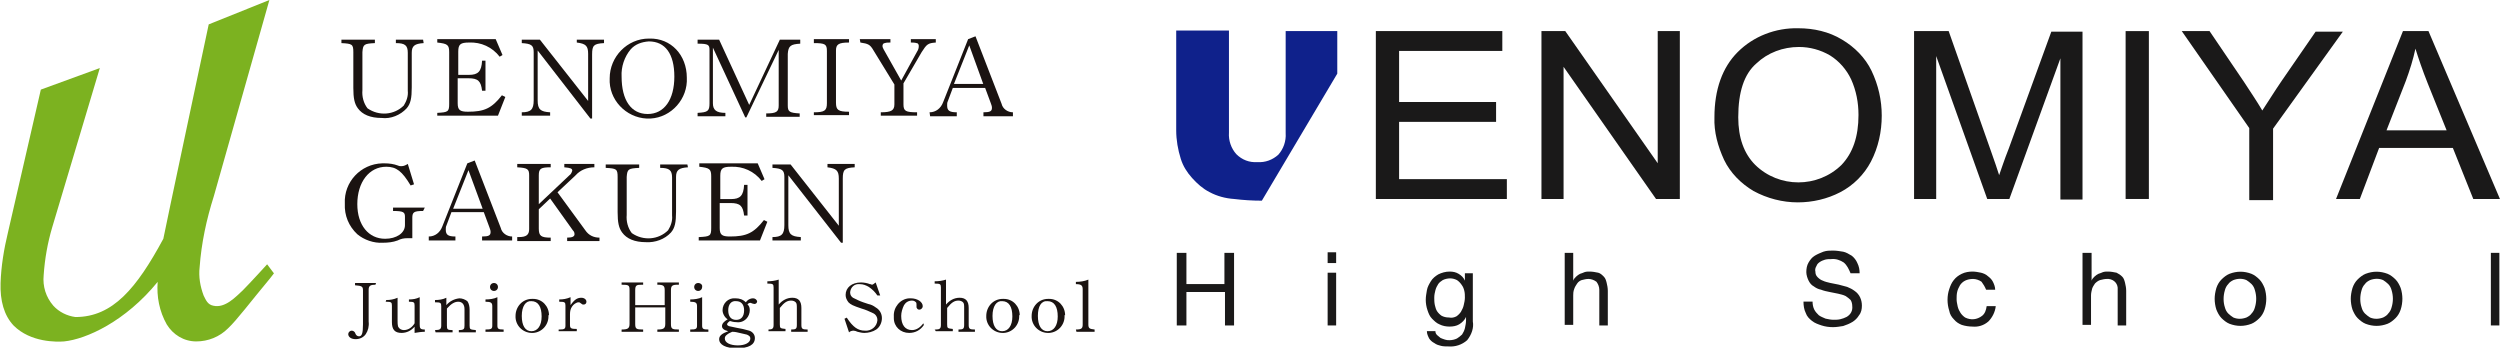 <?xml version="1.0" encoding="utf-8"?>
<!-- Generator: Adobe Illustrator 26.5.0, SVG Export Plug-In . SVG Version: 6.00 Build 0)  -->
<svg version="1.1" id="レイヤー_1" xmlns="http://www.w3.org/2000/svg" xmlns:xlink="http://www.w3.org/1999/xlink" x="0px"
	 y="0px" viewBox="0 0 440.8 61.3" style="enable-background:new 0 0 440.8 61.3;" xml:space="preserve">
<style type="text/css">
	.st0{clip-path:url(#SVGID_00000083811826015298401980000000834299534375883697_);}
	.st1{fill:#7CB220;}
	.st2{fill:#1A1311;}
	.st3{fill:#1A1919;}
	.st4{clip-path:url(#SVGID_00000151517472991512529720000000755360510361012873_);}
	.st5{fill:#0F218B;}
</style>
<g id="グループ_3572" transform="translate(20545 -16077.171)">
	<g id="グループ_3571" transform="translate(-20545 16077.171)">
		<g>
			<defs>
				<rect id="SVGID_1_" y="0" width="192.9" height="61.3"/>
			</defs>
			<clipPath id="SVGID_00000049922772261832935620000009282176471036419474_">
				<use xlink:href="#SVGID_1_"  style="overflow:visible;"/>
			</clipPath>
			<g id="グループ_3190" style="clip-path:url(#SVGID_00000049922772261832935620000009282176471036419474_);">
				<path id="パス_4831" class="st1" d="M47.1,46.6c0,0-3,3.3-4.3,4.6c-1.2,1.1-3.1,3.2-5.2,2.7c-1-0.2-1.3-1-1.7-1.8
					c-0.6-1.6-0.9-3.3-0.7-5c0.3-4.2,1.2-8.4,2.5-12.5L47.5,0L36.8,4.3c0,0-7.9,37.1-8,37.8c-4.7,8.7-8.9,13.8-15.5,13.8
					c-1.5-0.2-2.9-0.9-3.9-2c-1.3-1.5-1.9-3.4-1.7-5.4c0.2-2.9,0.7-5.7,1.5-8.4L17.6,12L7.2,15.8L1.4,41c-0.7,2.9-1.2,5.9-1.3,8.9
					c-0.1,3.1,0.6,5.7,2.3,7.5c3,3,7.6,2.9,8.9,2.8c3.9-0.4,10.8-3.5,16.5-10.5c-0.2,2.6,0.3,5.2,1.6,7.5c1.1,1.8,3,3,5.2,3
					c2.1,0,4.1-0.8,5.6-2.3c1.6-1.5,3.9-4.6,7.4-8.8l0.7-0.9L47.1,46.6z"/>
				<path id="パス_4832" class="st2" d="M74.7,7.6c-1.6,0.1-2.1,0.5-2.1,1.7v6.1c0,1.9-0.2,2.9-0.9,3.7c-1.1,1.2-2.8,1.9-4.4,1.7
					c-2,0-3.4-0.6-4.2-1.7c-0.6-0.8-0.8-1.8-0.8-3.6V9.2c0-1.4-0.2-1.5-2.1-1.6V7h5.9v0.6c-1.9,0.1-2.1,0.2-2.2,1.6v6.7
					c-0.1,1.1,0.2,2.3,0.9,3.2c2,1.4,4.7,1.2,6.4-0.5c0.5-0.8,0.8-1.7,0.7-2.6V9.3c0-1.3-0.5-1.7-2.1-1.7V7h4.8L74.7,7.6z"/>
				<path id="パス_4833" class="st2" d="M77.1,19.9c1.9-0.1,2.1-0.2,2.1-1.6V9.2c0-1.3-0.3-1.5-2.1-1.7V6.9h10.3l1.2,2.8L88.1,10
					c-1.3-1.7-3.3-2.6-5.4-2.5c-1.5,0-1.9,0.3-1.9,1.6v4.1h1.9c1.6,0,2.2-0.6,2.3-2.5h0.6v5.3h-0.6c-0.2-1.7-0.7-2.2-2.4-2.2h-1.9
					v4.4c0,1.2,0.4,1.5,1.8,1.5c2.9,0,4.2-0.6,6-2.9l0.6,0.3l-1.3,3.3H77.1V19.9z"/>
				<path id="パス_4834" class="st2" d="M92,19.8c1.6,0,2.1-0.5,2.1-2.1V9.2c0-1.2-0.4-1.5-2.1-1.6V7h3.2l8.5,10.8V9.5
					c0-1.4-0.4-1.8-2-2V7h4.8v0.6c-1.8,0.1-2.1,0.4-2.1,2v11.3h-0.3L94.8,8.9v8.8c0,1.6,0.5,2,2.2,2.1v0.6h-5L92,19.8z"/>
				<path id="パス_4835" class="st2" d="M121.1,13.7c0.2,3.7-2.7,7-6.4,7.2c-3.7,0.2-7-2.7-7.2-6.4c0-0.2,0-0.5,0-0.7
					c0-3.8,3.1-7,6.9-7c0,0,0.1,0,0.1,0C118.3,6.7,121.1,9.7,121.1,13.7 M111.2,8.7c-1.1,1.3-1.7,3.1-1.6,4.8c0,4.2,1.7,6.6,4.6,6.6
					c2.9,0,4.7-2.5,4.7-6.6c0-4-1.6-6.2-4.5-6.2C113.1,7.4,112,7.8,111.2,8.7"/>
				<path id="パス_4836" class="st2" d="M123,19.9c1.8-0.1,2.1-0.3,2.1-1.7V8.8c0-0.9-0.2-1.1-2.1-1.1V7h3.8l5.3,11.5L137.5,7h3.6
					v0.7c-1.7,0.1-2.1,0.4-2.2,1.8v9.1c0,1.1,0.3,1.3,2.1,1.4v0.6h-5.9v-0.6c1.8,0,2.2-0.3,2.2-1.4V8.8l-5.7,11.9h-0.2l-5.7-12.3
					v9.8c0,1.2,0.6,1.7,2.2,1.7v0.6H123L123,19.9z"/>
				<path id="パス_4837" class="st2" d="M143.5,19.8c1.9,0,2.3-0.3,2.3-1.6V9c0-1.2-0.3-1.4-2.3-1.4V6.9h6.2v0.6
					c-1.8,0-2.3,0.3-2.3,1.4v9.2c0,1.3,0.4,1.6,2.3,1.6v0.6h-6.2V19.8z"/>
				<path id="パス_4838" class="st2" d="M151.6,6.9h5.4v0.6c-0.4,0-0.7,0-1,0.1c-0.2,0-0.4,0.2-0.4,0.5c0,0.2,0.1,0.4,0.2,0.6
					l3.1,5.5l2.8-5.1c0.2-0.3,0.3-0.6,0.3-1c0-0.2-0.1-0.5-0.4-0.5c-0.3-0.1-0.7-0.1-1-0.1V6.9h4.4v0.6c-1.4,0.1-1.6,0.3-2.5,1.7
					l-3.2,5.5v3.7c0,1.2,0.4,1.4,2.4,1.4v0.6h-6.4v-0.6c1.8,0,2.4-0.3,2.4-1.4v-3.5l-3.8-6.2c-0.5-0.8-0.8-1-2.2-1.2L151.6,6.9z"/>
				<path id="パス_4839" class="st2" d="M163.9,19.8c1.1,0,2-0.7,2.4-1.8l4.4-11.1l1.3-0.5l4.6,11.9c0.2,0.9,1.1,1.5,2,1.5v0.7
					h-5.2v-0.7c1.2,0,1.5-0.2,1.5-0.8c0-0.3-0.1-0.5-0.2-0.8l-1-2.7h-5.7l-0.9,2.4c-0.1,0.2-0.1,0.4-0.1,0.7c0,0.9,0.4,1.2,1.7,1.2
					v0.7h-4.7L163.9,19.8z M173.4,14.9L170.9,8l-2.7,6.8H173.4z"/>
				<path id="パス_4840" class="st2" d="M74.6,37.2c-1.6,0-1.9,0.2-1.9,1.2V42l-0.2,0c-0.3,0-0.6,0-0.7,0c-0.6,0-1.1,0.1-1.7,0.4
					c-0.8,0.3-1.7,0.4-2.6,0.4c-1.6,0.1-3.3-0.5-4.5-1.5c-1.5-1.4-2.3-3.3-2.2-5.4c-0.2-3.8,2.8-7,6.6-7.1c0.1,0,0.3,0,0.4,0
					c0.8,0,1.6,0.1,2.4,0.4c0.2,0.1,0.4,0.1,0.6,0.1c0.4,0,0.8-0.2,1.1-0.4l1.1,3.6l-0.6,0.2c-1.5-2.5-2.5-3.3-4.3-3.3
					c-3,0-5.1,2.7-5.1,6.6c0,3.7,2,6.1,4.9,6.1c2,0,3.5-1,3.5-2.4v-1.5c0-0.8-0.3-1-2.1-1v-0.6h5.6L74.6,37.2z"/>
				<path id="パス_4841" class="st2" d="M75.6,41.7c1.1,0,2-0.7,2.4-1.8l4.4-11.1l1.3-0.5l4.6,11.9c0.2,0.9,1.1,1.5,2,1.5v0.7H85
					v-0.7c1.2,0,1.5-0.2,1.5-0.8c0-0.3-0.1-0.5-0.2-0.8l-1-2.7h-5.7l-0.9,2.4c-0.1,0.2-0.1,0.4-0.1,0.7c0,0.9,0.4,1.2,1.7,1.2v0.7
					h-4.7L75.6,41.7z M85.1,36.8L82.6,30l-2.7,6.8L85.1,36.8z"/>
				<path id="パス_4842" class="st2" d="M91.2,41.8h0.3c1.3,0,1.8-0.4,1.8-1.4v-9.5c0-1.1-0.3-1.3-2.1-1.4v-0.6h5.9v0.6
					c-1.7,0-2.1,0.2-2.1,1.4V36l5.4-5.1c0.3-0.2,0.4-0.5,0.5-0.8c0-0.4-0.3-0.5-1.4-0.6v-0.6h5.3v0.6c-1.3,0-2.5,0.5-3.3,1.4l-3.2,3
					l4.9,6.7c0.6,0.9,1.5,1.3,2.5,1.3v0.6h-5.7v-0.6h0c0.9,0,1.3-0.2,1.3-0.6c0-0.3-0.1-0.5-0.3-0.7L97,35l-2,1.9v3.4
					c0,1.3,0.4,1.6,2.1,1.6v0.6h-5.9L91.2,41.8z"/>
				<path id="パス_4843" class="st2" d="M121.3,29.5c-1.6,0.1-2.1,0.5-2.1,1.7v6.1c0,1.9-0.2,2.9-0.9,3.7
					c-1.1,1.2-2.8,1.8-4.4,1.7c-2,0-3.4-0.6-4.2-1.7c-0.6-0.8-0.8-1.8-0.8-3.6v-6.2c0-1.4-0.2-1.5-2.1-1.6v-0.6h5.9v0.6
					c-1.9,0.1-2.1,0.2-2.2,1.6v6.7c-0.1,1.1,0.2,2.3,0.9,3.2c2,1.4,4.7,1.2,6.4-0.5c0.5-0.8,0.8-1.7,0.7-2.6v-6.7
					c0-1.3-0.5-1.7-2.1-1.7v-0.6h4.8L121.3,29.5z"/>
				<path id="パス_4844" class="st2" d="M123.3,41.8c1.9-0.1,2.1-0.2,2.1-1.6v-9.1c0-1.3-0.3-1.5-2.1-1.7v-0.6h10.3l1.2,2.8
					l-0.5,0.3c-1.3-1.7-3.3-2.6-5.4-2.5c-1.5,0-1.9,0.3-1.9,1.6v4.1h1.9c1.6,0,2.2-0.6,2.3-2.5h0.6V38h-0.6
					c-0.2-1.7-0.7-2.2-2.4-2.2h-1.9v4.4c0,1.2,0.4,1.5,1.8,1.5c2.9,0,4.2-0.6,6-2.9l0.6,0.3l-1.3,3.3h-10.8V41.8z"/>
				<path id="パス_4845" class="st2" d="M136.2,41.8c1.6,0,2.1-0.5,2.1-2.1v-8.5c0-1.2-0.4-1.5-2.1-1.6v-0.6h3.2l8.5,10.8v-8.3
					c0-1.4-0.4-1.8-2-2v-0.6h4.8v0.6c-1.8,0.1-2.1,0.4-2.1,2v11.3h-0.3L139,30.9v8.8c0,1.6,0.5,2,2.2,2.1v0.6h-5L136.2,41.8z"/>
				<path id="パス_4846" class="st2" d="M66.2,50.2c-0.9,0-1.2,0.2-1.2,0.9v5.6c0.1,0.8-0.1,1.6-0.5,2.2c-0.4,0.6-1.1,0.9-1.8,0.9
					c-0.8,0-1.3-0.4-1.3-0.9c0-0.3,0.3-0.6,0.6-0.6c0,0,0,0,0,0c0.3,0,0.6,0.2,0.7,0.6c0.1,0.2,0.3,0.4,0.6,0.4
					c0.5,0,0.7-0.5,0.7-2.1v-6c0-0.7-0.2-0.8-1.4-0.9v-0.4h3.7L66.2,50.2z"/>
				<path id="パス_4847" class="st2" d="M68.1,52.9c0.7,0,1.3-0.1,2-0.4v4c0,0.4,0,0.7,0.1,1.1c0.2,0.4,0.6,0.6,1,0.6
					c0.8,0,1.5-0.5,1.9-1.2v-3.1c0-0.6-0.1-0.7-1-0.7v-0.4c0.7,0,1.3-0.1,1.9-0.4v4.8c0,0.7,0.1,0.9,0.9,0.9v0.4
					c-0.6,0-1.2,0.1-1.8,0.2v-1.1c-0.6,0.7-1.4,1.1-2.3,1.1c-1.2,0-1.7-0.6-1.7-1.9v-2.9c0-0.6-0.1-0.7-1.1-0.7L68.1,52.9z"/>
				<path id="パス_4848" class="st2" d="M76.7,58.2c0.9,0,1.1-0.2,1.1-0.8v-3.4c0-0.6-0.1-0.7-1.1-0.7v-0.4c0.7,0,1.4-0.1,2-0.4
					v1.3c0.6-0.7,1.4-1.1,2.3-1.2c0.5,0,1,0.2,1.4,0.5c0.3,0.4,0.4,1,0.4,1.5v2.8c0,0.7,0.1,0.7,1.1,0.8v0.4h-3v-0.4
					c0.9,0,1-0.2,1-0.8v-2.9c0-0.8-0.4-1.3-1.1-1.3c-0.6,0-1.2,0.3-2,1.2v3c0,0.7,0.1,0.8,1,0.8v0.4h-3L76.7,58.2z"/>
				<path id="パス_4849" class="st2" d="M85.6,58.1c1,0,1.2-0.1,1.2-0.7V54c0-0.6-0.2-0.8-1.2-0.8v-0.4c0.7,0,1.5-0.1,2.1-0.4v5
					c0,0.6,0.2,0.7,1.1,0.7v0.4h-3.2L85.6,58.1z M87.8,50.6c0,0.4-0.3,0.7-0.7,0.7c-0.4,0-0.7-0.3-0.7-0.7l0,0
					c0-0.4,0.3-0.7,0.7-0.7C87.5,49.9,87.8,50.2,87.8,50.6"/>
				<path id="パス_4850" class="st2" d="M96.7,55.6c0.1,1.6-1.1,3-2.7,3.1c-1.6,0.1-3-1.1-3.1-2.7c0-0.1,0-0.2,0-0.3
					c0-1.6,1.2-3,2.9-3c0.1,0,0.1,0,0.2,0c1.6,0,2.8,1.3,2.8,2.9C96.7,55.5,96.7,55.6,96.7,55.6 M92,55.7c0,1.7,0.6,2.7,1.7,2.7
					c1.1,0,1.8-1,1.8-2.6c0-1.7-0.6-2.7-1.8-2.7C92.7,53,92,54,92,55.7"/>
				<path id="パス_4851" class="st2" d="M98.6,58.1c0.9,0,1.1-0.1,1.1-0.7v-3.5c0-0.6-0.1-0.7-1.1-0.7v-0.4c0.7,0,1.3-0.1,2-0.4
					v1.4c0.7-1,1.2-1.3,1.9-1.3c0.5,0,0.9,0.3,0.9,0.7c0,0.3-0.2,0.5-0.5,0.5c0,0,0,0,0,0c-0.2,0-0.2,0-0.6-0.3
					c-0.1-0.1-0.2-0.1-0.4-0.1c-0.4,0.1-0.8,0.4-1,0.7c-0.3,0.4-0.4,0.9-0.4,1.4v1.9c0,0.6,0.2,0.7,1.2,0.7v0.4h-3.2V58.1z"/>
				<path id="パス_4852" class="st2" d="M109.6,58.1c1.1,0,1.4-0.2,1.4-1v-5.9c0-0.9-0.1-1-1.4-1v-0.4h3.8v0.4l-0.2,0
					c-1,0-1.2,0.1-1.2,1v2.6h5.2v-2.6c0-0.8-0.2-1-1.3-1v-0.4h3.8v0.4h-0.2c-1,0-1.2,0.2-1.2,1v5.9c0,0.9,0.2,1,1.4,1v0.4h-3.8v-0.4
					c1.1,0,1.4-0.2,1.4-1v-2.9H112v2.9c0,0.9,0.2,1,1.4,1v0.4h-3.8V58.1z"/>
				<path id="パス_4853" class="st2" d="M121.7,58.1c1,0,1.2-0.1,1.2-0.7V54c0-0.6-0.2-0.8-1.2-0.8v-0.4c0.7,0,1.5-0.1,2.1-0.4v5
					c0,0.6,0.2,0.7,1.1,0.7v0.4h-3.2V58.1z M123.8,50.6c0,0.4-0.3,0.7-0.7,0.7c-0.4,0-0.7-0.3-0.7-0.7c0-0.4,0.3-0.7,0.7-0.7
					C123.5,49.9,123.9,50.2,123.8,50.6"/>
				<path id="パス_4854" class="st2" d="M132.2,54.7c0,0.5-0.2,1.1-0.6,1.5c-0.5,0.5-1.1,0.7-1.8,0.6c-0.4,0-0.8-0.1-1.1-0.2
					c-0.3,0.2-0.5,0.4-0.5,0.6c0,0.1,0.1,0.2,0.3,0.3c0.4,0.1,0.9,0.2,1.4,0.3c0.7,0.1,1.5,0.3,2.2,0.5c0.6,0.2,1,0.7,1,1.3
					c0,1.2-1.1,1.8-3.2,1.8c-1.9,0-3.1-0.6-3.1-1.6c0-0.6,0.5-1,1.6-1.4c-0.8-0.2-1.1-0.5-1.1-0.9s0.3-0.8,1-1.2
					c-0.5-0.3-0.9-1-0.9-1.6c0-1.2,1-2.2,2.2-2.1c0,0,0.1,0,0.1,0c0.7,0,1.3,0.2,1.8,0.7c0.3-0.4,0.7-0.7,1.3-0.7
					c0.3,0,0.6,0.2,0.7,0.5c0,0,0,0,0,0c0,0.3-0.2,0.5-0.5,0.5c0,0,0,0,0,0c-0.1,0-0.3-0.1-0.4-0.1c-0.2-0.1-0.2-0.1-0.3-0.1
					c-0.2,0-0.4,0.1-0.5,0.3C132.1,53.9,132.2,54.3,132.2,54.7 M128.2,59c-0.3,0.2-0.4,0.4-0.4,0.7c0,0.7,0.9,1.2,2.3,1.2
					c1.3,0,2.2-0.5,2.2-1.2c0-0.4-0.2-0.5-0.6-0.7c-0.4-0.1-0.9-0.2-1.3-0.3c-0.4-0.1-0.8-0.2-1.3-0.2
					C128.7,58.7,128.4,58.8,128.2,59 M128.4,54.7c0,1.1,0.5,1.7,1.4,1.7s1.4-0.6,1.4-1.7c0-1-0.5-1.6-1.4-1.6
					C129,53,128.4,53.6,128.4,54.7"/>
				<path id="パス_4855" class="st2" d="M135.3,58.1c0.1,0,0.1,0,0.2,0c0.7,0,0.9-0.2,0.9-0.8v-6.6c0-0.6-0.1-0.7-1.1-0.7v-0.4
					c0.7,0,1.4-0.1,2-0.3v4.4c0.6-0.7,1.4-1.2,2.4-1.2c1.1,0,1.6,0.6,1.6,1.8v3c0,0.7,0.2,0.8,1.1,0.8v0.4h-2.9v-0.4
					c0.8,0,1-0.1,1-0.8v-2.9c0-0.6,0-0.9-0.2-1.1c-0.2-0.2-0.5-0.3-0.8-0.3c-0.7,0-1.2,0.3-2,1.3v2.9c0,0.7,0.1,0.7,1,0.8v0.4h-3
					V58.1z"/>
				<path id="パス_4856" class="st2" d="M154.7,52.1c-0.4-0.6-0.9-1.1-1.5-1.5c-0.5-0.3-1-0.5-1.6-0.5c-0.9-0.1-1.6,0.5-1.7,1.4
					c0,0,0,0.1,0,0.1c0,0.4,0.2,0.7,0.5,0.9c0.6,0.3,1.2,0.6,1.8,0.8l0.9,0.3c0.5,0.1,0.9,0.3,1.3,0.6c0.7,0.4,1.1,1.1,1.1,1.9
					c0,0.8-0.4,1.6-1,2c-0.6,0.4-1.4,0.6-2.1,0.6c-0.4,0-0.8-0.1-1.2-0.2c-0.2-0.1-0.5-0.2-0.7-0.2c-0.3,0-0.6,0.1-0.8,0.3l-0.8-2.4
					l0.4-0.2c1.1,1.7,2,2.3,3.2,2.3c1.1,0.1,2.1-0.7,2.2-1.8c0,0,0,0,0-0.1c0-0.5-0.3-1-0.8-1.2c-0.6-0.3-1.3-0.6-2-0.8
					c-1.5-0.5-1.9-0.7-2.3-1.1c-0.3-0.4-0.5-0.8-0.5-1.3c0-1.3,1.1-2.2,2.7-2.2c0.5,0,1.1,0.1,1.6,0.3c0.1,0,0.2,0,0.3,0.1
					c0.2,0,0.3-0.1,0.7-0.4l0.8,2.3L154.7,52.1z"/>
				<path id="パス_4857" class="st2" d="M162.9,57.3c-0.6,0.9-1.5,1.4-2.6,1.4c-1.5,0-2.7-1.1-2.7-2.6c0-0.1,0-0.2,0-0.3
					c-0.1-1.6,1.1-3.1,2.7-3.2c0.1,0,0.2,0,0.3,0c1.1,0,2.1,0.6,2.1,1.4c0,0.3-0.3,0.6-0.6,0.6c-0.2,0-0.4-0.1-0.5-0.4
					c0-0.1,0-0.1,0-0.4c0-0.2,0-0.4-0.1-0.5c-0.2-0.2-0.4-0.3-0.7-0.3c-0.6,0-1.1,0.3-1.4,0.8c-0.3,0.6-0.5,1.3-0.5,1.9
					c0,1.6,0.7,2.5,1.9,2.5c0.8,0,1.5-0.5,2-1.2L162.9,57.3z"/>
				<path id="パス_4858" class="st2" d="M164.8,58.1c0.1,0,0.1,0,0.2,0c0.7,0,0.9-0.2,0.9-0.8v-6.6c0-0.6-0.1-0.7-1.1-0.7v-0.4
					c0.7,0,1.4-0.1,2-0.3v4.4c0.6-0.7,1.4-1.2,2.4-1.2c1.1,0,1.6,0.6,1.6,1.8v3c0,0.7,0.2,0.8,1.1,0.8v0.4h-2.9v-0.4
					c0.8,0,1-0.1,1-0.8v-2.9c0-0.6,0-0.9-0.2-1.1c-0.2-0.2-0.5-0.3-0.8-0.3c-0.7,0-1.2,0.3-2,1.3v2.9c0,0.7,0.1,0.7,1,0.8v0.4h-3
					L164.8,58.1z"/>
				<path id="パス_4859" class="st2" d="M179.7,55.6c0.1,1.6-1.1,3-2.7,3.1s-3-1.1-3.1-2.7c0-0.1,0-0.2,0-0.3c0-1.6,1.2-3,2.9-3
					c0.1,0,0.1,0,0.2,0c1.6,0,2.8,1.3,2.8,2.9C179.7,55.5,179.7,55.6,179.7,55.6 M175,55.7c0,1.7,0.6,2.7,1.7,2.7
					c1.1,0,1.8-1,1.8-2.6c0-1.7-0.6-2.7-1.8-2.7C175.7,53,175,54,175,55.7"/>
				<path id="パス_4860" class="st2" d="M187.7,55.6c0.1,1.6-1.1,3-2.7,3.1s-3-1.1-3.1-2.7c0-0.1,0-0.2,0-0.3c0-1.6,1.2-3,2.9-3
					c0.1,0,0.1,0,0.2,0c1.6,0,2.8,1.3,2.8,2.9C187.7,55.5,187.7,55.6,187.7,55.6 M183,55.7c0,1.7,0.6,2.7,1.7,2.7
					c1.1,0,1.8-1,1.8-2.6c0-1.7-0.6-2.7-1.8-2.7C183.6,53,183,54,183,55.7"/>
				<path id="パス_4861" class="st2" d="M189.7,58.1c1,0,1.2-0.2,1.2-0.9V51c0-0.7-0.3-0.9-1.2-0.9v-0.4c0.7,0,1.5-0.1,2.2-0.4
					v7.9c0,0.7,0.2,0.8,1.1,0.9v0.4h-3.2L189.7,58.1z"/>
			</g>
		</g>
	</g>
	<g id="グループ_3570" transform="translate(-20337.611 16080.154)">
		<path id="パス_4815" class="st3" d="M35.2,32.1V2.5h22.3V6H39.3V15h17.1v3.5H39.3v10.1h19v3.5L35.2,32.1z"/>
		<path id="パス_4816" class="st3" d="M64.4,32.1V2.5h4.2l16.3,23.3V2.5h3.9v29.6h-4.2L68.3,8.8v23.3H64.4z"/>
		<g id="グループ_3188" transform="translate(0 0)">
			<g>
				<defs>
					<rect id="SVGID_00000056393028542136713170000003090966248534098080_" x="0" y="2" width="233.5" height="56.1"/>
				</defs>
				<clipPath id="SVGID_00000021101305006579722040000001402680975591859357_">
					<use xlink:href="#SVGID_00000056393028542136713170000003090966248534098080_"  style="overflow:visible;"/>
				</clipPath>
				<g id="グループ_3187" style="clip-path:url(#SVGID_00000021101305006579722040000001402680975591859357_);">
					<path id="パス_4817" class="st3" d="M94.9,17.7c0-4.9,1.4-8.8,4.1-11.5c2.8-2.8,6.7-4.3,10.7-4.2c2.7,0,5.4,0.6,7.7,2
						c2.2,1.3,4.1,3.2,5.2,5.5c1.2,2.5,1.8,5.2,1.8,7.9c0,2.8-0.6,5.6-1.9,8.1c-1.2,2.3-3.1,4.2-5.4,5.4c-2.3,1.2-4.9,1.8-7.5,1.8
						c-2.7,0-5.4-0.7-7.8-2c-2.2-1.3-4.1-3.2-5.2-5.5C95.5,22.8,94.8,20.3,94.9,17.7 M99.1,17.7c0,3.6,1,6.4,3,8.4
						c4.2,4.1,11,4.1,15.2,0c2-2.1,3-5,3-8.8c0-2.2-0.4-4.3-1.3-6.3c-0.8-1.7-2.1-3.2-3.7-4.2c-1.7-1-3.6-1.5-5.5-1.5
						c-2.8,0-5.5,1-7.5,2.9C100.1,10.1,99.1,13.3,99.1,17.7"/>
					<path id="パス_4818" class="st3" d="M130.1,32.1V2.5h6.1l7.4,21c0.7,2,1.2,3.4,1.5,4.4c0.4-1.1,0.9-2.7,1.7-4.7l7.5-20.6h5.5
						v29.6h-3.9V7.3l-9,24.8H143l-9-25.2v25.2H130.1z"/>
					<rect id="長方形_2740" x="167.4" y="2.5" class="st3" width="4.1" height="29.6"/>
					<path id="パス_4819" class="st3" d="M189.2,32.1V19.6L177.3,2.5h4.9l6.1,9c1.1,1.7,2.2,3.3,3.2,5c1-1.5,2.1-3.3,3.4-5.2
						l6-8.7h4.8l-12.3,17.1v12.6H189.2z"/>
					<path id="パス_4820" class="st3" d="M204.5,32.1l11.8-29.6h4.5l12.6,29.6h-4.7l-3.6-9h-13l-3.4,9L204.5,32.1z M213.4,20H224
						l-3.3-8.2c-1-2.5-1.7-4.6-2.2-6.2c-0.4,1.9-1,3.8-1.7,5.7L213.4,20z"/>
					<path id="パス_4821" class="st5" d="M28.4,2.5h-9.1v18c0.1,1.4-0.4,2.8-1.3,3.8c-1,0.9-2.3,1.4-3.7,1.3
						c-1.4,0.1-2.7-0.4-3.7-1.4c-0.9-1-1.4-2.4-1.3-3.8v-18H0v17.6c0,1.7,0.3,3.4,0.8,5c0.4,1.3,1.1,2.4,2,3.4
						c0.9,1,1.9,1.9,3.1,2.5c1.3,0.7,2.8,1.1,4.3,1.2c1.6,0.2,3.3,0.3,4.9,0.3l13.3-22.4V2.5z"/>
					<path id="パス_4822" class="st3" d="M1.8,41.6v5.5h6.7v-5.5h1.7v12.8H8.6v-5.9H1.8v5.9H0.1V41.6L1.8,41.6z"/>
					<path id="パス_4823" class="st3" d="M26.7,41.5h1.5v1.9h-1.5V41.5z M28.2,54.4h-1.5v-9.3h1.5V54.4z"/>
					<path id="パス_4824" class="st3" d="M51.3,57c-0.9,0.8-2.1,1.2-3.3,1.1c-0.4,0-0.9,0-1.3-0.1c-0.4-0.1-0.8-0.2-1.2-0.5
						c-0.4-0.2-0.7-0.5-0.9-0.8c-0.2-0.4-0.4-0.8-0.4-1.3h1.5c0,0.3,0.1,0.5,0.3,0.7c0.2,0.2,0.4,0.3,0.6,0.5
						c0.2,0.1,0.5,0.2,0.8,0.3c0.3,0.1,0.5,0.1,0.8,0.1c0.4,0,0.9-0.1,1.3-0.3c0.3-0.2,0.6-0.4,0.9-0.7c0.2-0.3,0.4-0.7,0.5-1.1
						c0.1-0.5,0.2-0.9,0.2-1.4v-0.6h0c-0.2,0.5-0.7,1-1.2,1.3c-0.5,0.3-1.1,0.4-1.7,0.4c-0.6,0-1.2-0.1-1.8-0.4
						c-0.5-0.2-0.9-0.6-1.3-1c-0.4-0.4-0.6-0.9-0.8-1.5c-0.2-0.6-0.3-1.2-0.3-1.8c0-0.6,0.1-1.1,0.2-1.7c0.1-0.6,0.4-1.1,0.7-1.6
						c0.3-0.5,0.8-0.9,1.3-1.2c0.6-0.3,1.3-0.5,2-0.5c0.6,0,1.1,0.1,1.6,0.4c0.5,0.3,0.9,0.7,1.1,1.2h0v-1.3h1.4v8.5
						C52.5,54.8,52.1,56,51.3,57 M49.4,52.8c0.3-0.2,0.6-0.5,0.8-0.8c0.2-0.4,0.4-0.7,0.5-1.2c0.1-0.4,0.2-0.9,0.2-1.3
						c0-0.4,0-0.8-0.1-1.2c-0.1-0.4-0.2-0.7-0.5-1.1c-0.2-0.3-0.5-0.6-0.8-0.8c-0.4-0.2-0.8-0.3-1.2-0.3c-0.4,0-0.9,0.1-1.3,0.3
						c-0.3,0.2-0.6,0.4-0.8,0.7c-0.2,0.3-0.4,0.7-0.5,1.1c-0.1,0.4-0.2,0.8-0.2,1.3c0,0.4,0,0.8,0.1,1.3c0.1,0.4,0.2,0.8,0.4,1.1
						c0.2,0.3,0.5,0.6,0.8,0.8c0.4,0.2,0.8,0.3,1.3,0.3C48.6,53.1,49,53,49.4,52.8"/>
					<path id="パス_4825" class="st3" d="M70,41.6v4.9h0c0.1-0.3,0.3-0.5,0.5-0.7c0.2-0.2,0.5-0.4,0.7-0.5
						c0.3-0.1,0.6-0.2,0.8-0.3c0.3-0.1,0.6-0.1,0.9-0.1c0.5,0,1,0.1,1.5,0.2c0.4,0.1,0.7,0.4,1,0.7c0.3,0.3,0.4,0.7,0.5,1.1
						c0.1,0.4,0.2,0.9,0.2,1.4v6.1h-1.5v-6.3c0-0.5-0.2-1-0.5-1.4c-0.4-0.3-0.9-0.5-1.4-0.5c-0.4,0-0.8,0.1-1.2,0.2
						c-0.3,0.1-0.6,0.3-0.8,0.6c-0.2,0.3-0.4,0.6-0.5,0.9C70,48.4,70,48.8,70,49.1v5.2h-1.5V41.6L70,41.6z"/>
					<path id="パス_4826" class="st3" d="M117.7,43.3c-0.6-0.4-1.4-0.7-2.2-0.6c-0.4,0-0.7,0-1.1,0.1c-0.3,0.1-0.6,0.2-0.9,0.4
						c-0.3,0.2-0.5,0.4-0.6,0.7c-0.2,0.3-0.3,0.7-0.2,1c0,0.4,0.1,0.7,0.4,1c0.3,0.3,0.6,0.5,0.9,0.6c0.4,0.2,0.9,0.3,1.3,0.4
						c0.5,0.1,1,0.2,1.5,0.3c0.5,0.1,1,0.3,1.5,0.4c0.5,0.2,0.9,0.4,1.3,0.7c0.9,0.6,1.3,1.6,1.3,2.6c0,0.6-0.1,1.2-0.5,1.7
						c-0.3,0.5-0.7,0.9-1.2,1.2c-0.5,0.3-1,0.5-1.6,0.7c-0.6,0.1-1.2,0.2-1.8,0.2c-0.7,0-1.4-0.1-2-0.3c-0.6-0.2-1.2-0.4-1.7-0.8
						c-0.5-0.4-0.9-0.8-1.1-1.4c-0.3-0.6-0.4-1.3-0.4-2h1.6c0,0.5,0.1,1,0.3,1.4c0.2,0.4,0.5,0.7,0.8,1c0.4,0.3,0.8,0.4,1.2,0.6
						c0.5,0.1,0.9,0.2,1.4,0.2c0.4,0,0.8,0,1.2-0.1c0.4-0.1,0.7-0.2,1.1-0.4c0.7-0.4,1.1-1.1,1-1.9c0-0.4-0.1-0.8-0.3-1.1
						c-0.3-0.3-0.6-0.5-0.9-0.7c-0.4-0.2-0.9-0.3-1.3-0.4c-0.5-0.1-1-0.2-1.5-0.3c-0.5-0.1-1-0.2-1.5-0.4c-0.5-0.1-0.9-0.3-1.3-0.6
						c-0.4-0.2-0.7-0.6-0.9-1c-0.2-0.4-0.4-1-0.4-1.5c0-0.6,0.1-1.2,0.4-1.7c0.3-0.5,0.6-0.9,1.1-1.2c0.5-0.3,1-0.5,1.5-0.7
						c0.6-0.2,1.1-0.2,1.7-0.2c0.6,0,1.2,0.1,1.8,0.2c0.5,0.1,1,0.4,1.5,0.7c0.4,0.3,0.8,0.8,1,1.3c0.3,0.6,0.4,1.2,0.4,1.8h-1.6
						C118.6,44.5,118.3,43.8,117.7,43.3"/>
					<path id="パス_4827" class="st3" d="M142,46.7c-0.4-0.3-1-0.5-1.5-0.5c-0.5,0-1,0.1-1.4,0.3c-0.4,0.2-0.7,0.5-0.9,0.8
						c-0.2,0.4-0.4,0.7-0.5,1.2c-0.1,0.4-0.1,0.9-0.1,1.3c0,0.4,0.1,0.8,0.2,1.3c0.1,0.4,0.3,0.8,0.5,1.1c0.2,0.3,0.5,0.6,0.8,0.8
						c1,0.5,2.1,0.4,3-0.3c0.5-0.4,0.7-1,0.8-1.7h1.6c-0.1,1-0.6,2-1.3,2.7c-0.8,0.7-1.8,1-2.8,0.9c-0.6,0-1.3-0.1-1.9-0.3
						c-0.5-0.2-1-0.5-1.4-1c-0.4-0.4-0.7-0.9-0.8-1.5c-0.2-0.6-0.3-1.3-0.3-1.9c0-0.7,0.1-1.3,0.3-1.9c0.2-0.6,0.4-1.1,0.8-1.6
						c0.4-0.5,0.8-0.8,1.4-1.1c0.6-0.3,1.3-0.4,1.9-0.4c0.5,0,1,0.1,1.5,0.2c0.4,0.1,0.9,0.3,1.2,0.6c0.4,0.3,0.7,0.6,0.9,1
						c0.2,0.4,0.4,0.9,0.4,1.4h-1.6C142.6,47.6,142.3,47.1,142,46.7"/>
					<path id="パス_4828" class="st3" d="M161.4,41.6v4.9h0c0.1-0.3,0.3-0.5,0.5-0.7c0.2-0.2,0.5-0.4,0.7-0.5
						c0.3-0.1,0.6-0.2,0.8-0.3c0.3-0.1,0.6-0.1,0.9-0.1c0.5,0,1,0.1,1.5,0.2c0.4,0.2,0.7,0.4,1,0.7c0.3,0.3,0.4,0.7,0.5,1.1
						c0.1,0.4,0.2,0.9,0.2,1.4v6.1H166v-6.3c0.1-1-0.6-1.8-1.6-1.9c-0.1,0-0.2,0-0.3,0c-0.4,0-0.8,0.1-1.2,0.2
						c-0.3,0.1-0.6,0.3-0.9,0.6c-0.2,0.3-0.4,0.6-0.5,0.9c-0.1,0.4-0.2,0.8-0.2,1.2v5.2h-1.5V41.6L161.4,41.6z"/>
					<path id="パス_4829" class="st3" d="M183.4,47.8c0.2-0.6,0.5-1.1,0.9-1.5c0.4-0.4,0.9-0.8,1.4-1c1.3-0.5,2.6-0.5,3.9,0
						c0.5,0.2,1,0.6,1.4,1c0.4,0.4,0.7,1,0.9,1.5c0.2,0.6,0.3,1.3,0.3,1.9c0,0.6-0.1,1.3-0.3,1.9c-0.2,0.6-0.5,1.1-0.9,1.5
						c-0.4,0.4-0.9,0.8-1.4,1c-1.3,0.5-2.6,0.5-3.9,0c-0.5-0.2-1-0.6-1.4-1c-0.4-0.4-0.7-1-0.9-1.5c-0.2-0.6-0.3-1.3-0.3-1.9
						C183.1,49.1,183.2,48.5,183.4,47.8 M184.9,51.2c0.1,0.4,0.3,0.8,0.6,1.1c0.3,0.3,0.6,0.5,0.9,0.7c0.7,0.3,1.5,0.3,2.3,0
						c0.4-0.2,0.7-0.4,0.9-0.7c0.3-0.3,0.5-0.7,0.6-1.1c0.3-1,0.3-2,0-3c-0.1-0.4-0.3-0.8-0.6-1.1c-0.3-0.3-0.6-0.5-0.9-0.7
						c-0.7-0.3-1.5-0.3-2.3,0c-0.4,0.2-0.7,0.4-0.9,0.7c-0.3,0.3-0.5,0.7-0.6,1.1C184.6,49.2,184.6,50.3,184.9,51.2"/>
					<path id="パス_4830" class="st3" d="M207.4,47.8c0.2-0.6,0.5-1.1,0.9-1.5c0.4-0.4,0.9-0.8,1.4-1c1.3-0.5,2.6-0.5,3.9,0
						c0.5,0.2,1,0.6,1.4,1c0.4,0.4,0.7,1,0.9,1.5c0.2,0.6,0.3,1.3,0.3,1.9c0,0.6-0.1,1.3-0.3,1.9c-0.2,0.6-0.5,1.1-0.9,1.5
						c-0.4,0.4-0.9,0.8-1.4,1c-1.3,0.5-2.6,0.5-3.9,0c-0.5-0.2-1-0.6-1.4-1c-0.4-0.4-0.7-1-0.9-1.5c-0.2-0.6-0.3-1.3-0.3-1.9
						C207.1,49.1,207.2,48.5,207.4,47.8 M209,51.2c0.1,0.4,0.3,0.8,0.6,1.1c0.3,0.3,0.6,0.5,0.9,0.7c0.7,0.3,1.5,0.3,2.3,0
						c0.4-0.2,0.7-0.4,0.9-0.7c0.3-0.3,0.5-0.7,0.6-1.1c0.3-1,0.3-2,0-3c-0.1-0.4-0.3-0.8-0.6-1.1c-0.3-0.3-0.6-0.5-0.9-0.7
						c-0.7-0.3-1.5-0.3-2.3,0c-0.4,0.2-0.7,0.4-0.9,0.7c-0.3,0.3-0.5,0.7-0.6,1.1C208.7,49.2,208.7,50.3,209,51.2"/>
					<rect id="長方形_2741" x="231.8" y="41.6" class="st3" width="1.5" height="12.8"/>
				</g>
			</g>
		</g>
	</g>
</g>
</svg>
